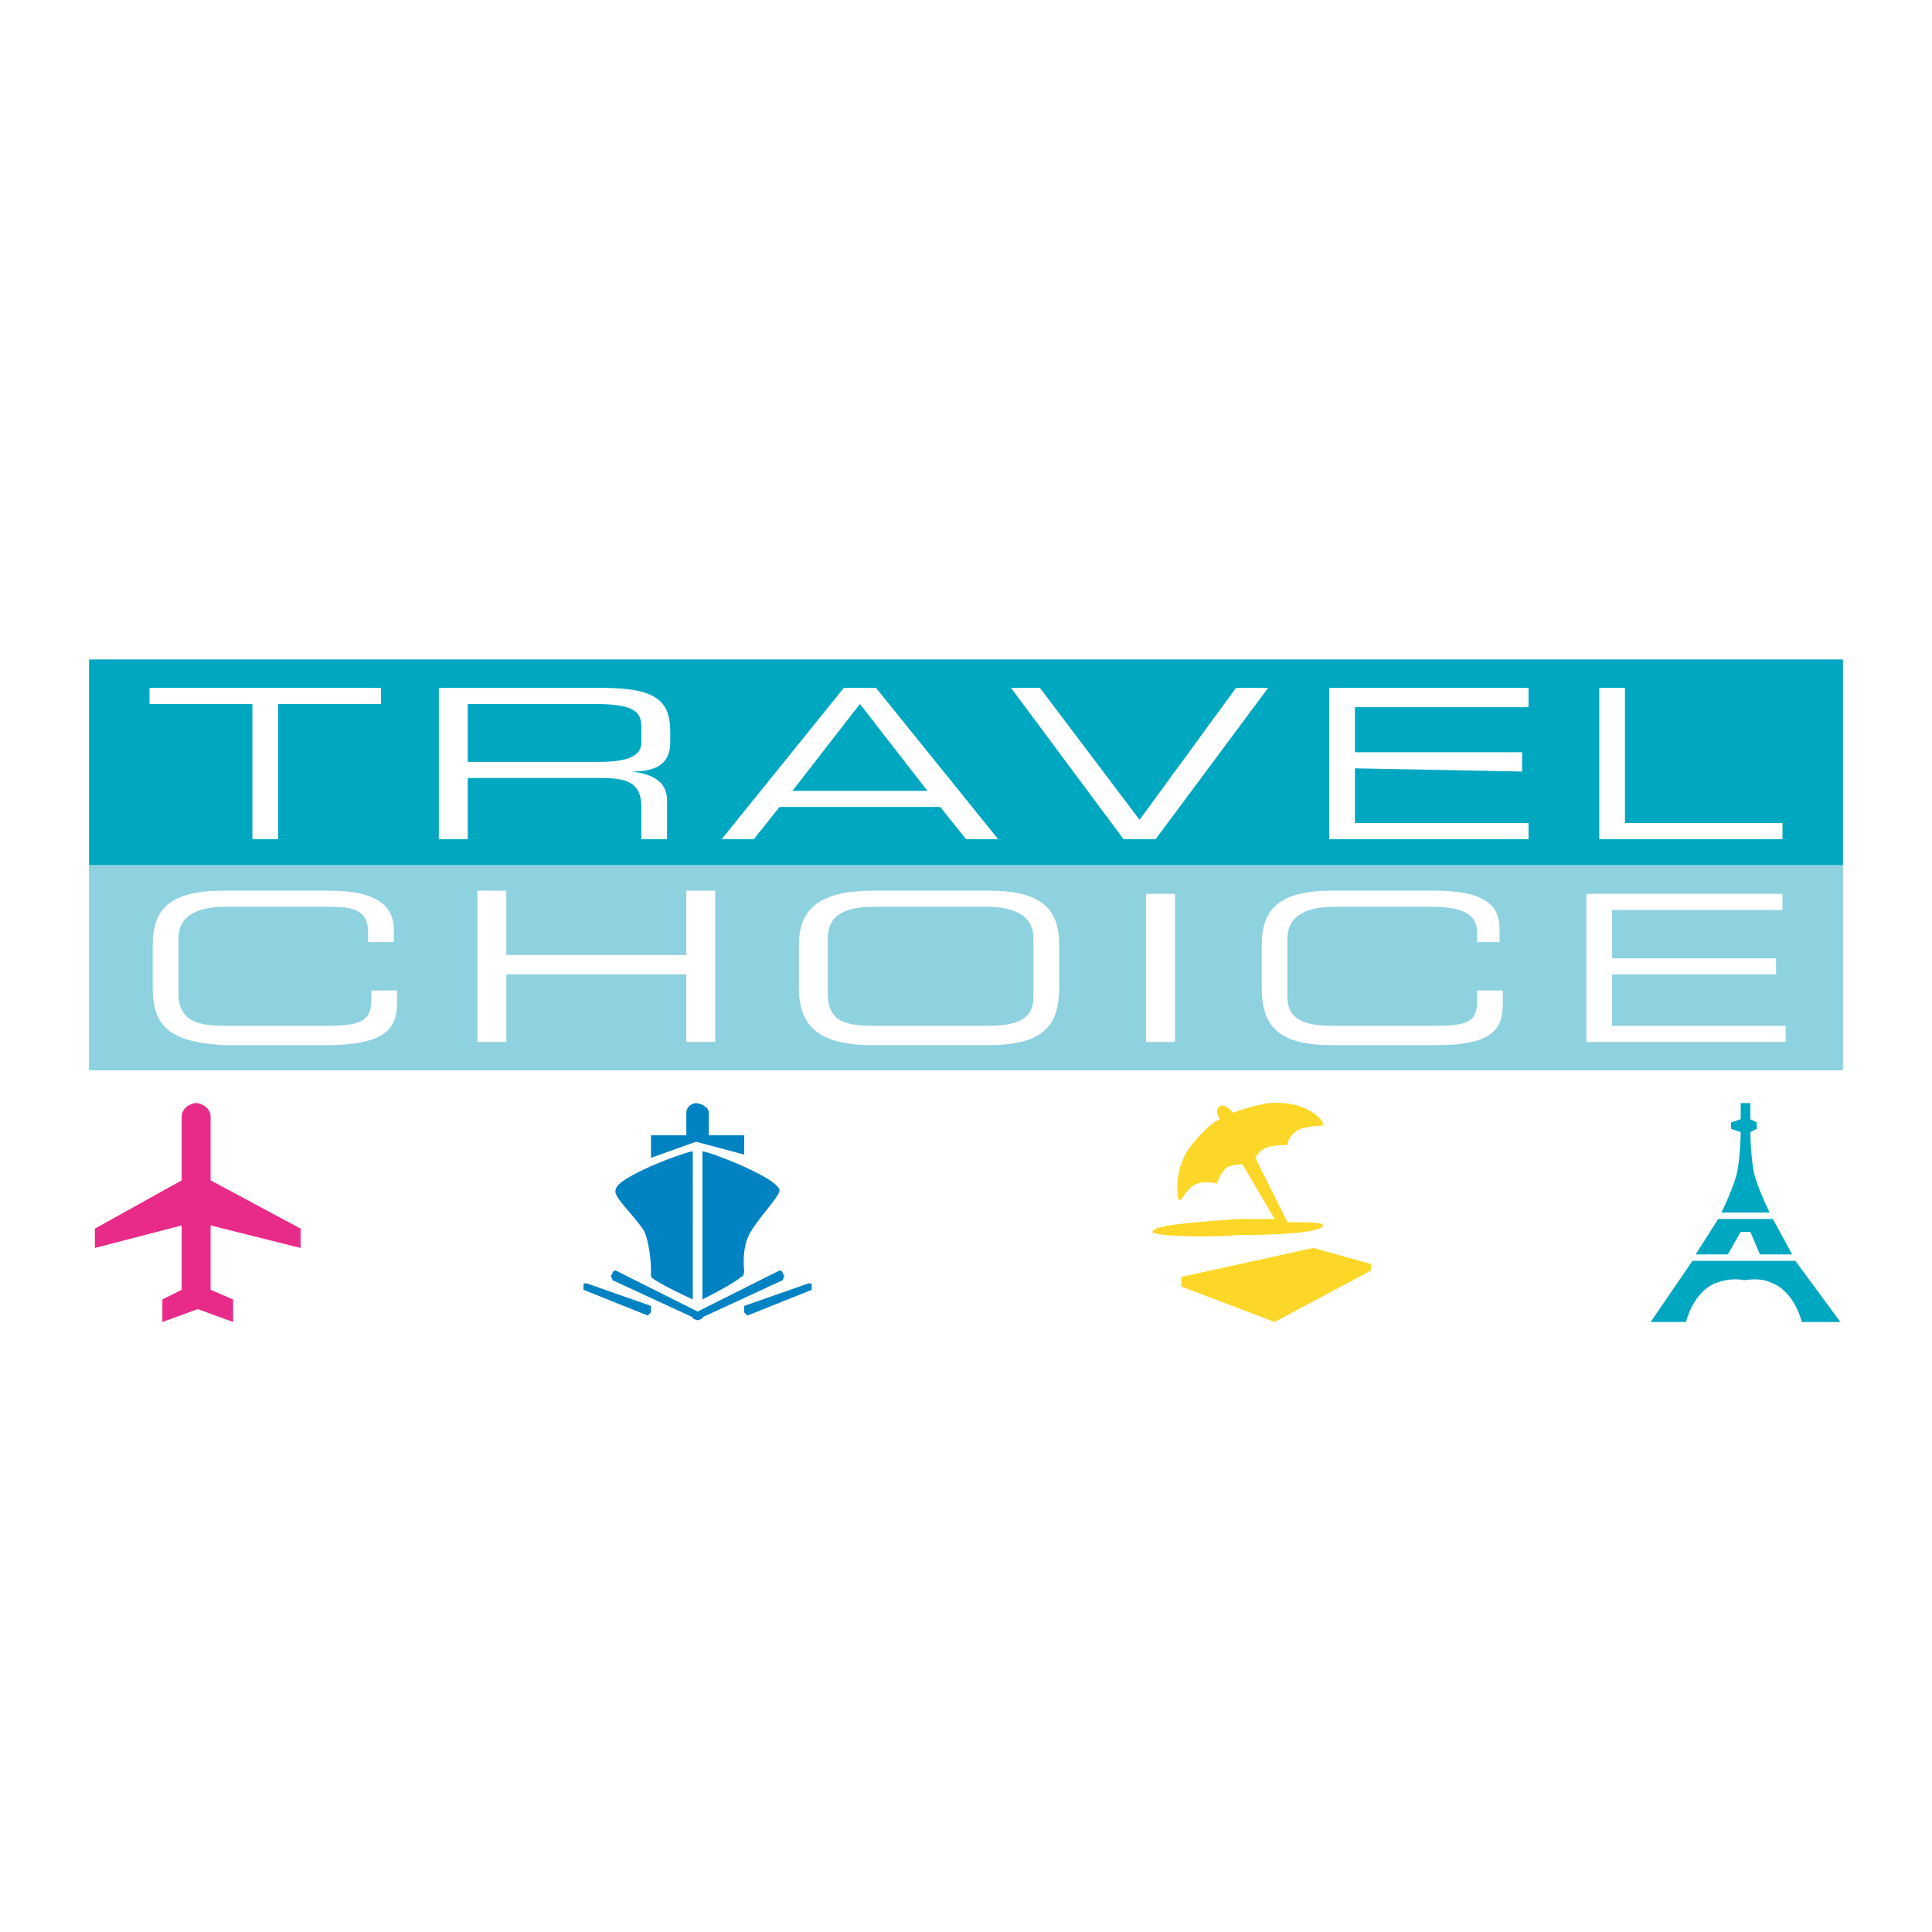 <?xml version="1.0" encoding="utf-8"?>
<!-- Generator: Adobe Illustrator 13.0.0, SVG Export Plug-In . SVG Version: 6.00 Build 14948)  -->
<!DOCTYPE svg PUBLIC "-//W3C//DTD SVG 1.0//EN" "http://www.w3.org/TR/2001/REC-SVG-20010904/DTD/svg10.dtd">
<svg version="1.0" id="Layer_1" xmlns="http://www.w3.org/2000/svg" xmlns:xlink="http://www.w3.org/1999/xlink" x="0px" y="0px"
	 width="192.756px" height="192.756px" viewBox="0 0 192.756 192.756" enable-background="new 0 0 192.756 192.756"
	 xml:space="preserve">
<g>
	<polygon fill-rule="evenodd" clip-rule="evenodd" fill="#FFFFFF" points="0,0 192.756,0 192.756,192.756 0,192.756 0,0 	"/>
	<polygon fill-rule="evenodd" clip-rule="evenodd" fill="#00A7C1" points="8.504,65.416 8.504,107.166 184.252,107.166 
		184.252,65.416 8.504,65.416 8.504,65.416 	"/>
	<polygon fill-rule="evenodd" clip-rule="evenodd" fill="#8ED1DF" points="8.504,86.291 8.504,107.166 184.252,107.166 
		184.252,86.291 8.504,86.291 8.504,86.291 	"/>
	<polygon fill="none" stroke="#FFFFFF" stroke-width="0.757" stroke-miterlimit="2.613" points="8.504,107.166 184.252,107.166 
		184.252,65.416 8.504,65.416 8.504,107.166 	"/>
	<polygon fill-rule="evenodd" clip-rule="evenodd" fill="#FFFFFF" points="25.181,70.233 14.918,70.233 14.918,68.628 
		38.009,68.628 38.009,70.233 27.747,70.233 27.747,83.722 25.181,83.722 25.181,70.233 	"/>
	<path fill-rule="evenodd" clip-rule="evenodd" fill="#FFFFFF" d="M46.668,76.014v-5.781h12.507c3.849,0,4.811,0.642,4.811,2.248
		v1.606c0,1.285-1.283,1.927-4.169,1.927H46.668L46.668,76.014z M43.782,83.722h2.886V77.62h13.149c2.565,0,4.169,0.321,4.169,2.891
		v3.212h2.566v-3.854c0-1.285-0.642-2.569-3.528-2.891l0,0c2.245,0,3.848-0.642,3.848-2.89v-0.963c0-2.891-0.962-4.496-6.735-4.496
		H43.782V83.722L43.782,83.722z"/>
	<path fill-rule="evenodd" clip-rule="evenodd" fill="#FFFFFF" d="M92.529,78.905H79.06l6.735-8.671L92.529,78.905L92.529,78.905z
		 M72.004,83.722h3.207l2.566-3.212h16.035l2.565,3.212h3.207L87.398,68.628h-3.207L72.004,83.722L72.004,83.722z"/>
	<polygon fill-rule="evenodd" clip-rule="evenodd" fill="#FFFFFF" points="100.868,68.628 103.754,68.628 113.696,81.795 
		123.317,68.628 126.524,68.628 115.3,83.722 112.093,83.722 100.868,68.628 	"/>
	<polygon fill-rule="evenodd" clip-rule="evenodd" fill="#FFFFFF" points="132.618,68.628 152.502,68.628 152.502,70.555 
		135.184,70.555 135.184,75.051 151.86,75.051 151.86,76.978 135.184,76.656 135.184,82.116 152.502,82.116 152.502,83.722 
		132.618,83.722 132.618,68.628 	"/>
	<polygon fill-rule="evenodd" clip-rule="evenodd" fill="#FFFFFF" points="159.558,68.628 162.123,68.628 162.123,82.116 
		177.838,82.116 177.838,83.722 159.558,83.722 159.558,68.628 	"/>
	<path fill-rule="evenodd" clip-rule="evenodd" fill="#FFFFFF" d="M15.239,94.32c0-3.532,1.604-5.459,7.056-5.459h10.583
		c4.811,0,6.414,1.606,6.414,3.854v1.285h-2.566v-0.963c0-2.569-1.924-2.569-4.49-2.569h-9.621c-2.566,0-4.811,0.642-4.811,3.211
		v5.459c0,2.891,2.245,3.213,4.811,3.213h9.621c3.528,0,4.811-0.322,4.811-2.57v-0.963h2.566v1.283c0,2.57-1.283,4.176-7.056,4.176
		H22.294c-5.452-0.32-7.056-1.926-7.056-5.781V94.32L15.239,94.32z"/>
	<polygon fill-rule="evenodd" clip-rule="evenodd" fill="#FFFFFF" points="47.63,88.86 50.517,88.86 50.517,95.283 68.476,95.283 
		68.476,88.86 71.363,88.86 71.363,103.955 68.476,103.955 68.476,97.211 50.517,97.211 50.517,103.955 47.63,103.955 47.63,88.86 	
		"/>
	<path fill-rule="evenodd" clip-rule="evenodd" fill="#FFFFFF" d="M103.113,99.459c0,2.568-2.245,2.891-4.812,2.891H87.398
		c-2.886,0-4.811-0.322-4.811-3.213v-5.459c0-2.569,1.924-3.211,4.811-3.211h10.904c2.566,0,4.812,0.642,4.812,3.211V99.459
		L103.113,99.459z M79.701,98.494c0,3.855,1.924,5.781,7.376,5.781h11.545c5.452,0,7.056-1.926,7.056-5.781V94.32
		c0-3.532-1.604-5.459-7.056-5.459H87.078c-5.452,0-7.376,1.927-7.376,5.459V98.494L79.701,98.494z"/>
	<polygon fill-rule="evenodd" clip-rule="evenodd" fill="#FFFFFF" points="114.338,89.182 117.224,89.182 117.224,103.955 
		114.338,103.955 114.338,89.182 	"/>
	<path fill-rule="evenodd" clip-rule="evenodd" fill="#FFFFFF" d="M125.883,94.32c0-3.532,1.604-5.459,7.056-5.459h10.263
		c5.132,0,6.414,1.606,6.414,3.854v1.285h-2.244v-0.963c0-2.248-2.245-2.569-4.811-2.569h-9.301c-2.566,0-4.811,0.642-4.811,3.211
		v5.781c0,2.568,2.244,2.891,4.811,2.891h9.621c3.527,0,4.49-0.322,4.49-2.57v-0.963h2.565v1.283c0,2.57-0.963,4.176-6.735,4.176
		h-10.263c-5.452,0-7.056-1.926-7.056-5.781V94.32L125.883,94.32z"/>
	<polygon fill-rule="evenodd" clip-rule="evenodd" fill="#FFFFFF" points="158.274,89.182 177.838,89.182 177.838,90.788 
		160.841,90.788 160.841,95.604 177.196,95.604 177.196,97.211 160.841,97.211 160.841,102.35 178.158,102.35 178.158,103.955 
		158.274,103.955 158.274,89.182 	"/>
	<path fill-rule="evenodd" clip-rule="evenodd" fill="#E82A88" d="M19.729,110.057c1.283,0.32,1.283,1.285,1.283,1.285v6.422
		l8.979,4.818v1.926l-8.979-2.248v6.424l2.245,0.963v2.248l-3.528-1.285l0,0l-3.528,1.285v-2.248l1.925-0.963v-6.424l-8.659,2.248
		v-1.926l8.659-4.818v-6.422c0,0,0-0.965,1.283-1.285H19.729L19.729,110.057z"/>
	<polygon fill-rule="evenodd" clip-rule="evenodd" fill="#00A7C1" points="173.669,122.902 174.631,122.902 175.593,125.15 
		178.8,125.15 176.876,121.617 173.989,121.617 173.989,121.617 171.424,121.617 169.179,125.15 172.386,125.15 173.669,122.902 	
		"/>
	<path fill-rule="evenodd" clip-rule="evenodd" fill="#00A7C1" d="M179.121,125.793h-10.263l-4.17,6.102h3.528
		c0,0,0.642-2.891,2.886-3.854c1.604-0.643,2.887-0.32,2.887-0.32l0,0l0,0c0.321,0,1.604-0.322,2.887,0.32
		c2.245,0.963,2.887,3.854,2.887,3.854h3.848L179.121,125.793L179.121,125.793z"/>
	<path fill-rule="evenodd" clip-rule="evenodd" fill="#00A7C1" d="M171.744,120.975h4.811c0,0-1.282-2.568-1.604-4.174
		c-0.32-1.928-0.32-3.854-0.32-3.854l0.642-0.322v-0.643l-0.642-0.32v-1.605h-0.962v1.605l-0.962,0.32v0.643l0.962,0.322
		c0,0,0,1.926-0.321,3.854C173.027,118.406,171.744,120.975,171.744,120.975L171.744,120.975z"/>
	<polygon fill-rule="evenodd" clip-rule="evenodd" fill="#FCD727" points="117.865,127.398 117.865,128.361 127.166,131.895 
		136.787,126.756 136.787,126.113 131.015,124.508 117.865,127.398 	"/>
	<path fill-rule="evenodd" clip-rule="evenodd" fill="#FCD727" d="M126.204,114.553c0.642-0.322,2.245-0.322,2.245-0.322
		s0-0.963,1.282-1.605c0.962-0.32,2.245-0.32,2.245-0.32v-0.322c0,0-1.283-2.248-5.452-1.926c-1.924,0.32-3.527,0.963-3.527,0.963
		l0,0c0,0-0.642-0.963-1.283-0.643c-0.642,0.322,0,1.285,0,1.285s-0.962,0.32-2.565,2.248c-2.245,2.568-1.604,5.459-1.604,5.781
		h0.32c0,0,0.642-1.285,1.604-1.605c0.642-0.322,1.925,0,1.925,0s0.32-0.965,0.962-1.607c0.642-0.32,1.604-0.32,1.604-0.32
		l3.207,5.459c-0.962,0-2.245,0-3.527,0c-4.812,0.322-8.66,0.643-8.66,1.285c0,0.322,3.849,0.643,8.66,0.322
		c4.489,0,8.338-0.322,8.338-0.965c0-0.32-1.283-0.32-3.527-0.32l-3.207-6.424C125.242,115.516,125.562,114.873,126.204,114.553
		L126.204,114.553z"/>
	<path fill-rule="evenodd" clip-rule="evenodd" fill="#0082C3" d="M70.08,131.574c-0.321,0-0.321,0.32-0.642,0l-8.338-3.854
		c0-0.322-0.321-0.322,0-0.643c0-0.322,0.321-0.322,0.321-0.322l8.338,4.176C70.08,130.932,70.08,131.252,70.08,131.574
		L70.08,131.574z"/>
	<path fill-rule="evenodd" clip-rule="evenodd" fill="#0082C3" d="M64.949,130.932l-0.321,0.32l-6.414-2.568v-0.322
		c0-0.32,0-0.32,0.32-0.32l6.415,2.248C64.949,130.289,64.949,130.609,64.949,130.932L64.949,130.932z"/>
	<path fill-rule="evenodd" clip-rule="evenodd" fill="#0082C3" d="M69.118,131.574c0.321,0,0.321,0.32,0.642,0l8.338-3.854
		c0-0.322,0.321-0.322,0-0.643c0-0.322-0.32-0.322-0.32-0.322l-8.339,4.176C69.118,130.932,69.118,131.252,69.118,131.574
		L69.118,131.574z"/>
	<path fill-rule="evenodd" clip-rule="evenodd" fill="#0082C3" d="M74.249,130.932l0.321,0.32l6.414-2.568v-0.322
		c0-0.32,0-0.32-0.321-0.32l-6.414,2.248C74.249,130.289,74.249,130.609,74.249,130.932L74.249,130.932z"/>
	<path fill-rule="evenodd" clip-rule="evenodd" fill="#0082C3" d="M69.118,129.646c0,0-3.528-1.605-4.169-2.248v-0.643
		c0,0,0-2.248-0.642-3.854c-0.962-1.605-3.207-3.533-2.886-4.174c0-1.285,7.055-3.855,7.697-3.855V129.646L69.118,129.646z"/>
	<path fill-rule="evenodd" clip-rule="evenodd" fill="#0082C3" d="M70.08,129.646c0,0,3.207-1.605,3.849-2.248
		c0.32,0,0.32-0.643,0.32-0.643s-0.32-2.248,0.642-3.854s2.887-3.533,2.887-4.174c-0.321-1.285-7.056-3.855-7.697-3.855V129.646
		L70.08,129.646z"/>
	<path fill-rule="evenodd" clip-rule="evenodd" fill="#0082C3" d="M70.721,113.268v-2.248c0-0.643-0.962-0.963-1.283-0.963
		s-0.962,0.32-0.962,0.963v2.248h-3.527v2.248l4.49-1.605l4.811,1.285v-1.928H70.721L70.721,113.268z"/>
</g>
</svg>
